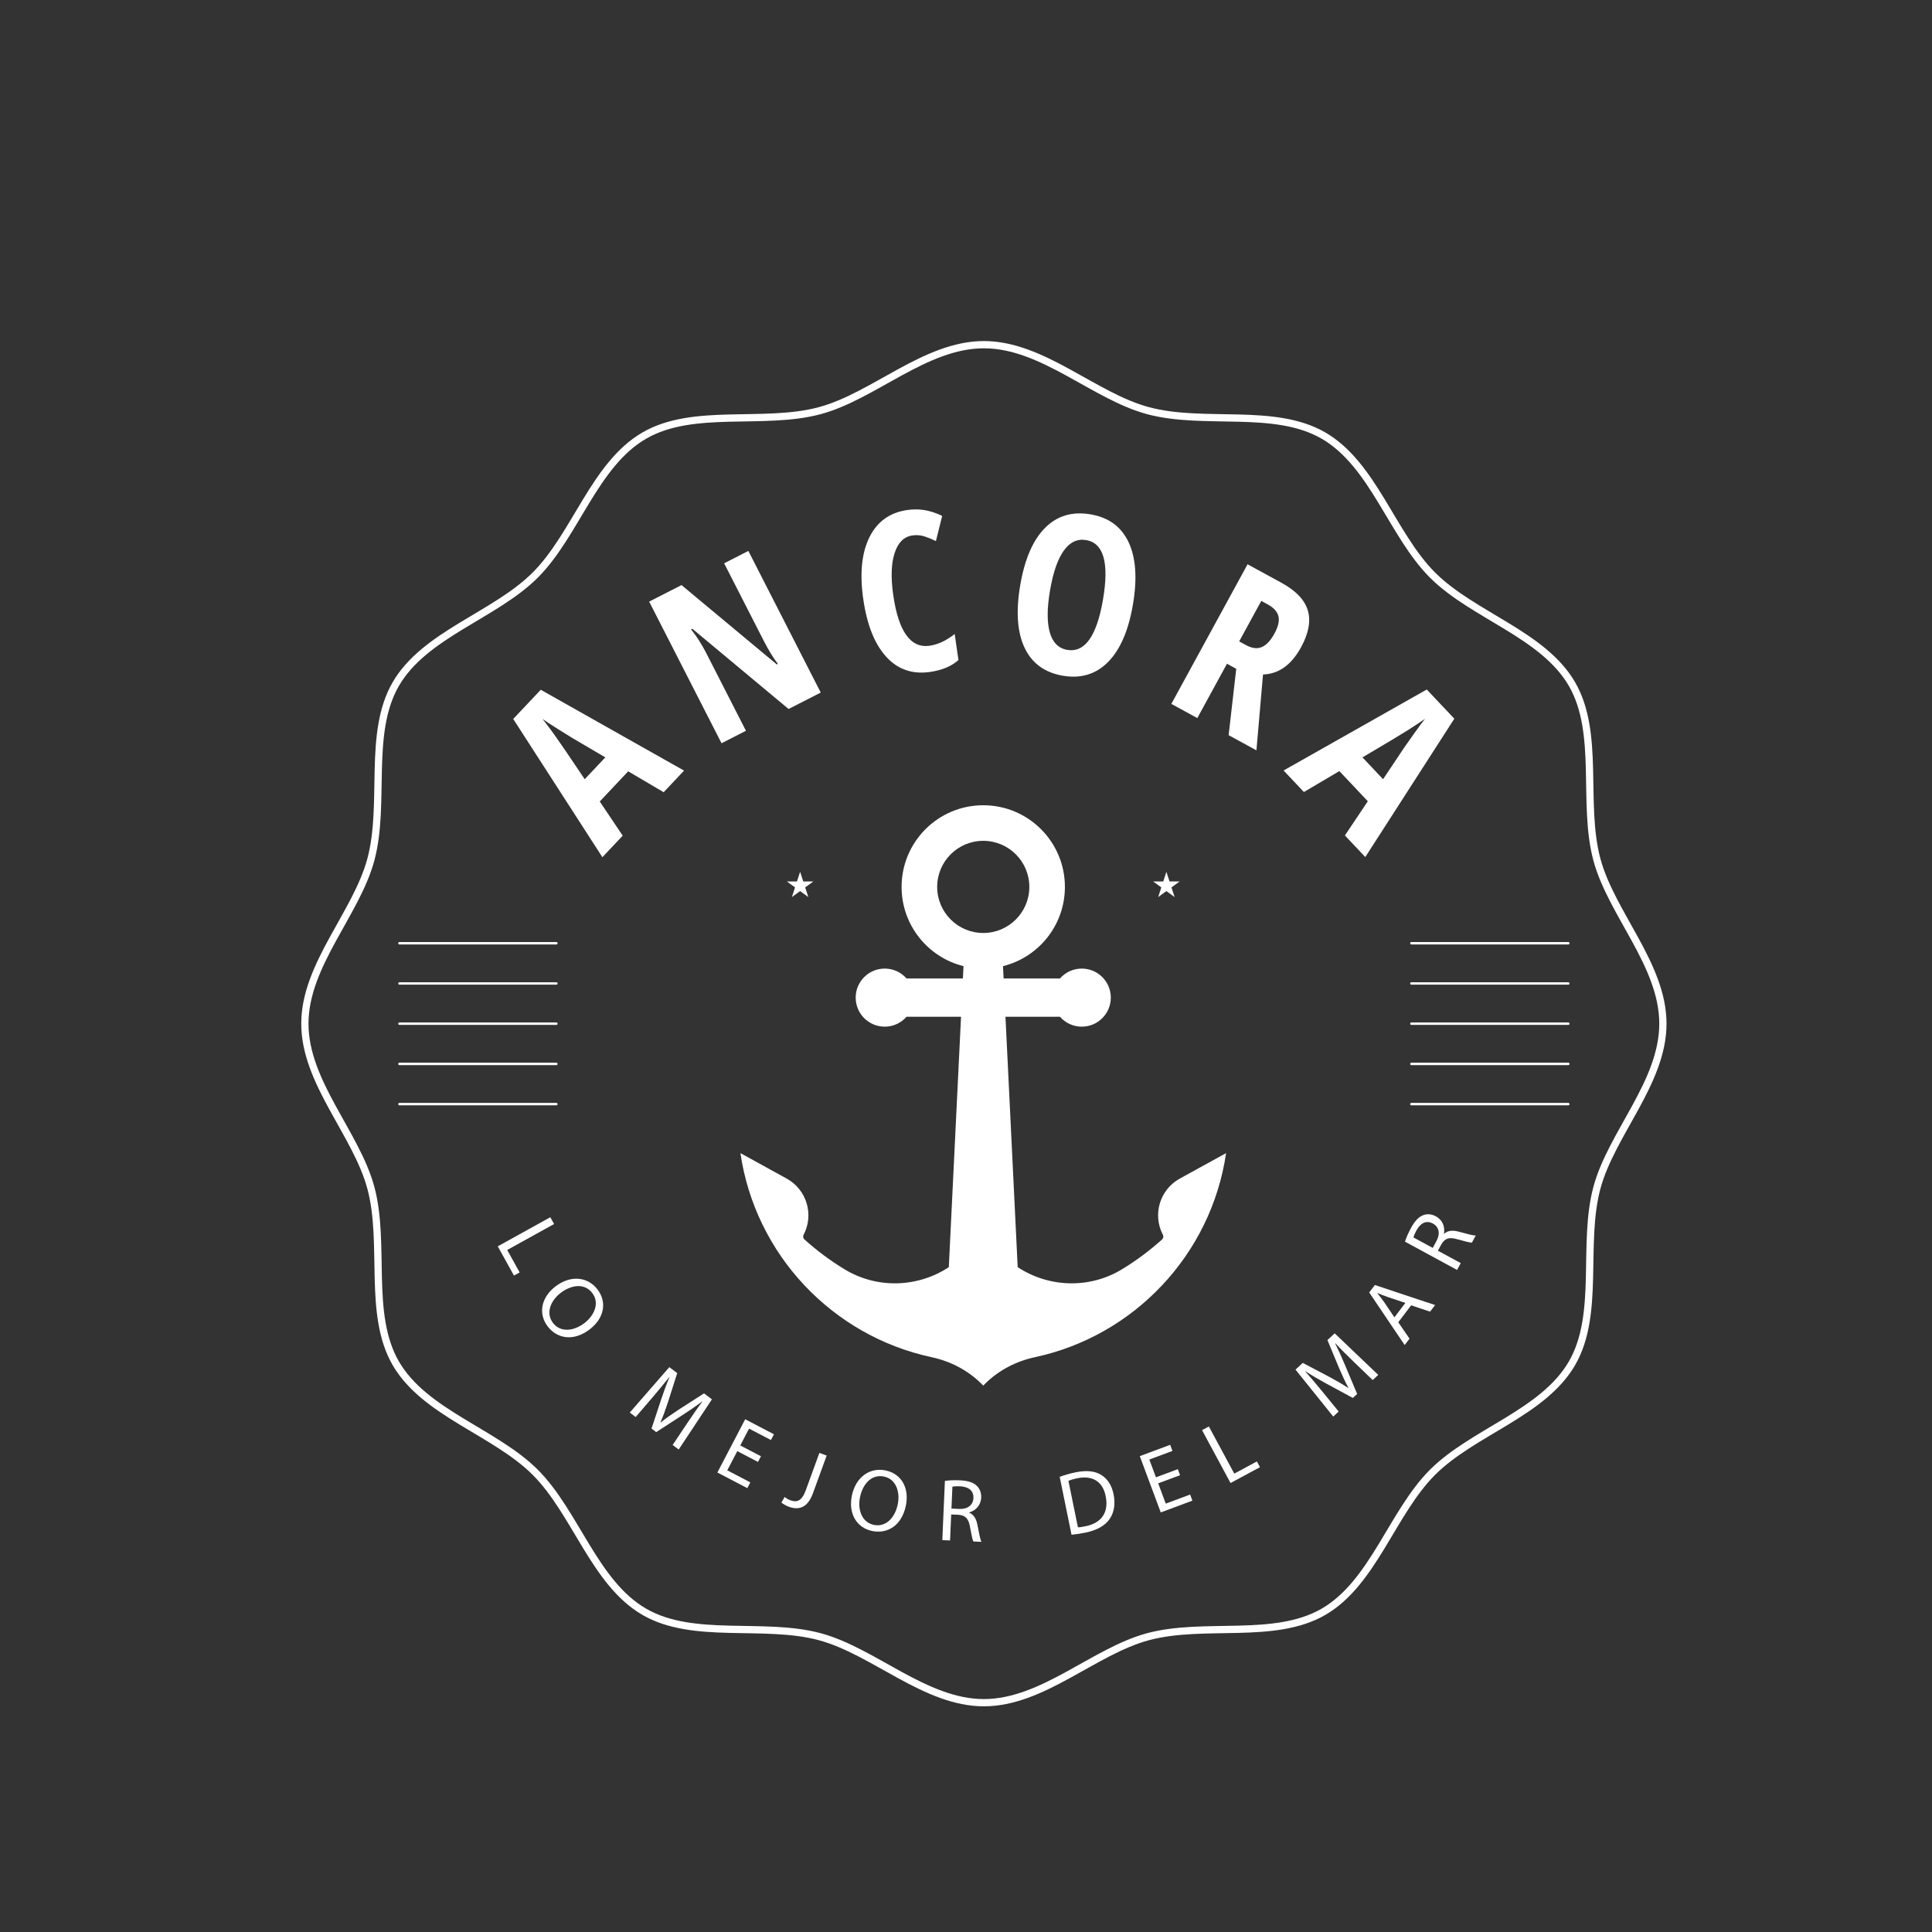 <?xml version="1.0" encoding="utf-8"?>
<!-- Generator: Adobe Illustrator 16.0.0, SVG Export Plug-In . SVG Version: 6.00 Build 0)  -->
<!DOCTYPE svg PUBLIC "-//W3C//DTD SVG 1.1//EN" "http://www.w3.org/Graphics/SVG/1.1/DTD/svg11.dtd">
<svg version="1.1" xmlns="http://www.w3.org/2000/svg" xmlns:xlink="http://www.w3.org/1999/xlink" x="0px" y="0px" width="800px"
	 height="800px" viewBox="0 0 800 800" enable-background="new 0 0 800 800" xml:space="preserve">
<rect x="0" y="0" width="800" height="800" fill="#333333" stroke="none"/>
<symbol  id="New_Symbol_2" viewBox="-522.889 -285.901 1045.778 571.802">
	<g>
		<g>
			
				<line fill="none" stroke="#2DD7ED" stroke-width="1.83" stroke-linecap="round" stroke-linejoin="round" x1="-521.974" y1="284.985" x2="-521.974" y2="284.985"/>
			
				<line fill="none" stroke="#2DD7ED" stroke-width="1.83" stroke-linecap="round" stroke-linejoin="round" stroke-dasharray="0,10.989" x1="-510.985" y1="284.985" x2="516.479" y2="284.985"/>
			
				<line fill="none" stroke="#2DD7ED" stroke-width="1.83" stroke-linecap="round" stroke-linejoin="round" x1="521.974" y1="284.985" x2="521.974" y2="284.985"/>
		</g>
		<g>
			
				<line fill="none" stroke="#2DD7ED" stroke-width="1.83" stroke-linecap="round" stroke-linejoin="round" x1="-521.974" y1="271.084" x2="-521.974" y2="271.084"/>
			
				<line fill="none" stroke="#2DD7ED" stroke-width="1.83" stroke-linecap="round" stroke-linejoin="round" stroke-dasharray="0,10.989" x1="-510.985" y1="271.084" x2="516.479" y2="271.084"/>
			
				<line fill="none" stroke="#2DD7ED" stroke-width="1.83" stroke-linecap="round" stroke-linejoin="round" x1="521.974" y1="271.084" x2="521.974" y2="271.084"/>
		</g>
		<g>
			
				<line fill="none" stroke="#2DD7ED" stroke-width="1.83" stroke-linecap="round" stroke-linejoin="round" x1="-521.974" y1="257.182" x2="-521.974" y2="257.182"/>
			
				<line fill="none" stroke="#2DD7ED" stroke-width="1.83" stroke-linecap="round" stroke-linejoin="round" stroke-dasharray="0,10.989" x1="-510.985" y1="257.182" x2="516.479" y2="257.182"/>
			
				<line fill="none" stroke="#2DD7ED" stroke-width="1.83" stroke-linecap="round" stroke-linejoin="round" x1="521.974" y1="257.182" x2="521.974" y2="257.182"/>
		</g>
		<g>
			
				<line fill="none" stroke="#2DD7ED" stroke-width="1.83" stroke-linecap="round" stroke-linejoin="round" x1="-521.974" y1="243.28" x2="-521.974" y2="243.28"/>
			
				<line fill="none" stroke="#2DD7ED" stroke-width="1.83" stroke-linecap="round" stroke-linejoin="round" stroke-dasharray="0,10.989" x1="-510.985" y1="243.28" x2="516.479" y2="243.28"/>
			
				<line fill="none" stroke="#2DD7ED" stroke-width="1.83" stroke-linecap="round" stroke-linejoin="round" x1="521.974" y1="243.28" x2="521.974" y2="243.28"/>
		</g>
		<g>
			
				<line fill="none" stroke="#2DD7ED" stroke-width="1.83" stroke-linecap="round" stroke-linejoin="round" x1="-521.974" y1="229.378" x2="-521.974" y2="229.378"/>
			
				<line fill="none" stroke="#2DD7ED" stroke-width="1.83" stroke-linecap="round" stroke-linejoin="round" stroke-dasharray="0,10.989" x1="-510.985" y1="229.378" x2="516.479" y2="229.378"/>
			
				<line fill="none" stroke="#2DD7ED" stroke-width="1.83" stroke-linecap="round" stroke-linejoin="round" x1="521.974" y1="229.378" x2="521.974" y2="229.378"/>
		</g>
		<g>
			
				<line fill="none" stroke="#2DD7ED" stroke-width="1.83" stroke-linecap="round" stroke-linejoin="round" x1="-521.974" y1="215.477" x2="-521.974" y2="215.477"/>
			
				<line fill="none" stroke="#2DD7ED" stroke-width="1.83" stroke-linecap="round" stroke-linejoin="round" stroke-dasharray="0,10.989" x1="-510.985" y1="215.477" x2="516.479" y2="215.477"/>
			
				<line fill="none" stroke="#2DD7ED" stroke-width="1.83" stroke-linecap="round" stroke-linejoin="round" x1="521.974" y1="215.477" x2="521.974" y2="215.477"/>
		</g>
		<g>
			
				<line fill="none" stroke="#2DD7ED" stroke-width="1.83" stroke-linecap="round" stroke-linejoin="round" x1="-521.974" y1="201.575" x2="-521.974" y2="201.575"/>
			
				<line fill="none" stroke="#2DD7ED" stroke-width="1.83" stroke-linecap="round" stroke-linejoin="round" stroke-dasharray="0,10.989" x1="-510.985" y1="201.575" x2="516.479" y2="201.575"/>
			
				<line fill="none" stroke="#2DD7ED" stroke-width="1.83" stroke-linecap="round" stroke-linejoin="round" x1="521.974" y1="201.575" x2="521.974" y2="201.575"/>
		</g>
		<g>
			
				<line fill="none" stroke="#2DD7ED" stroke-width="1.83" stroke-linecap="round" stroke-linejoin="round" x1="-521.974" y1="187.673" x2="-521.974" y2="187.673"/>
			
				<line fill="none" stroke="#2DD7ED" stroke-width="1.83" stroke-linecap="round" stroke-linejoin="round" stroke-dasharray="0,10.989" x1="-510.985" y1="187.673" x2="516.479" y2="187.673"/>
			
				<line fill="none" stroke="#2DD7ED" stroke-width="1.83" stroke-linecap="round" stroke-linejoin="round" x1="521.974" y1="187.673" x2="521.974" y2="187.673"/>
		</g>
		<g>
			
				<line fill="none" stroke="#2DD7ED" stroke-width="1.83" stroke-linecap="round" stroke-linejoin="round" x1="-521.974" y1="173.771" x2="-521.974" y2="173.771"/>
			
				<line fill="none" stroke="#2DD7ED" stroke-width="1.83" stroke-linecap="round" stroke-linejoin="round" stroke-dasharray="0,10.989" x1="-510.985" y1="173.771" x2="516.479" y2="173.771"/>
			
				<line fill="none" stroke="#2DD7ED" stroke-width="1.83" stroke-linecap="round" stroke-linejoin="round" x1="521.974" y1="173.771" x2="521.974" y2="173.771"/>
		</g>
		<g>
			
				<line fill="none" stroke="#2DD7ED" stroke-width="1.83" stroke-linecap="round" stroke-linejoin="round" x1="-521.974" y1="159.87" x2="-521.974" y2="159.87"/>
			
				<line fill="none" stroke="#2DD7ED" stroke-width="1.83" stroke-linecap="round" stroke-linejoin="round" stroke-dasharray="0,10.989" x1="-510.985" y1="159.87" x2="516.479" y2="159.87"/>
			
				<line fill="none" stroke="#2DD7ED" stroke-width="1.83" stroke-linecap="round" stroke-linejoin="round" x1="521.974" y1="159.87" x2="521.974" y2="159.87"/>
		</g>
		<g>
			
				<line fill="none" stroke="#2DD7ED" stroke-width="1.83" stroke-linecap="round" stroke-linejoin="round" x1="-521.974" y1="145.968" x2="-521.974" y2="145.968"/>
			
				<line fill="none" stroke="#2DD7ED" stroke-width="1.83" stroke-linecap="round" stroke-linejoin="round" stroke-dasharray="0,10.989" x1="-510.985" y1="145.968" x2="516.479" y2="145.968"/>
			
				<line fill="none" stroke="#2DD7ED" stroke-width="1.83" stroke-linecap="round" stroke-linejoin="round" x1="521.974" y1="145.968" x2="521.974" y2="145.968"/>
		</g>
		<g>
			
				<line fill="none" stroke="#2DD7ED" stroke-width="1.83" stroke-linecap="round" stroke-linejoin="round" x1="-521.974" y1="132.066" x2="-521.974" y2="132.066"/>
			
				<line fill="none" stroke="#2DD7ED" stroke-width="1.83" stroke-linecap="round" stroke-linejoin="round" stroke-dasharray="0,10.989" x1="-510.985" y1="132.066" x2="516.479" y2="132.066"/>
			
				<line fill="none" stroke="#2DD7ED" stroke-width="1.83" stroke-linecap="round" stroke-linejoin="round" x1="521.974" y1="132.066" x2="521.974" y2="132.066"/>
		</g>
		<g>
			
				<line fill="none" stroke="#2DD7ED" stroke-width="1.83" stroke-linecap="round" stroke-linejoin="round" x1="-521.974" y1="118.165" x2="-521.974" y2="118.165"/>
			
				<line fill="none" stroke="#2DD7ED" stroke-width="1.83" stroke-linecap="round" stroke-linejoin="round" stroke-dasharray="0,10.989" x1="-510.985" y1="118.165" x2="516.479" y2="118.165"/>
			
				<line fill="none" stroke="#2DD7ED" stroke-width="1.83" stroke-linecap="round" stroke-linejoin="round" x1="521.974" y1="118.165" x2="521.974" y2="118.165"/>
		</g>
		<g>
			
				<line fill="none" stroke="#2DD7ED" stroke-width="1.83" stroke-linecap="round" stroke-linejoin="round" x1="-521.974" y1="104.263" x2="-521.974" y2="104.263"/>
			
				<line fill="none" stroke="#2DD7ED" stroke-width="1.83" stroke-linecap="round" stroke-linejoin="round" stroke-dasharray="0,10.989" x1="-510.985" y1="104.263" x2="516.479" y2="104.263"/>
			
				<line fill="none" stroke="#2DD7ED" stroke-width="1.83" stroke-linecap="round" stroke-linejoin="round" x1="521.974" y1="104.263" x2="521.974" y2="104.263"/>
		</g>
		<g>
			
				<line fill="none" stroke="#2DD7ED" stroke-width="1.83" stroke-linecap="round" stroke-linejoin="round" x1="-521.974" y1="90.361" x2="-521.974" y2="90.361"/>
			
				<line fill="none" stroke="#2DD7ED" stroke-width="1.83" stroke-linecap="round" stroke-linejoin="round" stroke-dasharray="0,10.989" x1="-510.985" y1="90.361" x2="516.479" y2="90.361"/>
			
				<line fill="none" stroke="#2DD7ED" stroke-width="1.83" stroke-linecap="round" stroke-linejoin="round" x1="521.974" y1="90.361" x2="521.974" y2="90.361"/>
		</g>
		<g>
			
				<line fill="none" stroke="#2DD7ED" stroke-width="1.83" stroke-linecap="round" stroke-linejoin="round" x1="-521.974" y1="76.459" x2="-521.974" y2="76.459"/>
			
				<line fill="none" stroke="#2DD7ED" stroke-width="1.83" stroke-linecap="round" stroke-linejoin="round" stroke-dasharray="0,10.989" x1="-510.985" y1="76.459" x2="516.479" y2="76.459"/>
			
				<line fill="none" stroke="#2DD7ED" stroke-width="1.83" stroke-linecap="round" stroke-linejoin="round" x1="521.974" y1="76.459" x2="521.974" y2="76.459"/>
		</g>
		<g>
			
				<line fill="none" stroke="#2DD7ED" stroke-width="1.83" stroke-linecap="round" stroke-linejoin="round" x1="-521.974" y1="62.558" x2="-521.974" y2="62.558"/>
			
				<line fill="none" stroke="#2DD7ED" stroke-width="1.83" stroke-linecap="round" stroke-linejoin="round" stroke-dasharray="0,10.989" x1="-510.985" y1="62.558" x2="516.479" y2="62.558"/>
			
				<line fill="none" stroke="#2DD7ED" stroke-width="1.83" stroke-linecap="round" stroke-linejoin="round" x1="521.974" y1="62.558" x2="521.974" y2="62.558"/>
		</g>
		<g>
			
				<line fill="none" stroke="#2DD7ED" stroke-width="1.83" stroke-linecap="round" stroke-linejoin="round" x1="-521.974" y1="48.656" x2="-521.974" y2="48.656"/>
			
				<line fill="none" stroke="#2DD7ED" stroke-width="1.83" stroke-linecap="round" stroke-linejoin="round" stroke-dasharray="0,10.989" x1="-510.985" y1="48.656" x2="516.479" y2="48.656"/>
			
				<line fill="none" stroke="#2DD7ED" stroke-width="1.83" stroke-linecap="round" stroke-linejoin="round" x1="521.974" y1="48.656" x2="521.974" y2="48.656"/>
		</g>
		<g>
			
				<line fill="none" stroke="#2DD7ED" stroke-width="1.83" stroke-linecap="round" stroke-linejoin="round" x1="-521.974" y1="34.754" x2="-521.974" y2="34.754"/>
			
				<line fill="none" stroke="#2DD7ED" stroke-width="1.83" stroke-linecap="round" stroke-linejoin="round" stroke-dasharray="0,10.989" x1="-510.985" y1="34.754" x2="516.479" y2="34.754"/>
			
				<line fill="none" stroke="#2DD7ED" stroke-width="1.83" stroke-linecap="round" stroke-linejoin="round" x1="521.974" y1="34.754" x2="521.974" y2="34.754"/>
		</g>
		<g>
			
				<line fill="none" stroke="#2DD7ED" stroke-width="1.83" stroke-linecap="round" stroke-linejoin="round" x1="-521.974" y1="20.853" x2="-521.974" y2="20.853"/>
			
				<line fill="none" stroke="#2DD7ED" stroke-width="1.83" stroke-linecap="round" stroke-linejoin="round" stroke-dasharray="0,10.989" x1="-510.985" y1="20.853" x2="516.479" y2="20.853"/>
			
				<line fill="none" stroke="#2DD7ED" stroke-width="1.83" stroke-linecap="round" stroke-linejoin="round" x1="521.974" y1="20.853" x2="521.974" y2="20.853"/>
		</g>
		<g>
			
				<line fill="none" stroke="#2DD7ED" stroke-width="1.83" stroke-linecap="round" stroke-linejoin="round" x1="-521.974" y1="6.951" x2="-521.974" y2="6.951"/>
			
				<line fill="none" stroke="#2DD7ED" stroke-width="1.83" stroke-linecap="round" stroke-linejoin="round" stroke-dasharray="0,10.989" x1="-510.985" y1="6.951" x2="516.479" y2="6.951"/>
			
				<line fill="none" stroke="#2DD7ED" stroke-width="1.83" stroke-linecap="round" stroke-linejoin="round" x1="521.974" y1="6.951" x2="521.974" y2="6.951"/>
		</g>
		<g>
			
				<line fill="none" stroke="#2DD7ED" stroke-width="1.83" stroke-linecap="round" stroke-linejoin="round" x1="-521.974" y1="-6.951" x2="-521.974" y2="-6.951"/>
			
				<line fill="none" stroke="#2DD7ED" stroke-width="1.83" stroke-linecap="round" stroke-linejoin="round" stroke-dasharray="0,10.989" x1="-510.985" y1="-6.951" x2="516.479" y2="-6.951"/>
			
				<line fill="none" stroke="#2DD7ED" stroke-width="1.83" stroke-linecap="round" stroke-linejoin="round" x1="521.974" y1="-6.951" x2="521.974" y2="-6.951"/>
		</g>
		<g>
			
				<line fill="none" stroke="#2DD7ED" stroke-width="1.83" stroke-linecap="round" stroke-linejoin="round" x1="-521.974" y1="-20.853" x2="-521.974" y2="-20.853"/>
			
				<line fill="none" stroke="#2DD7ED" stroke-width="1.83" stroke-linecap="round" stroke-linejoin="round" stroke-dasharray="0,10.989" x1="-510.985" y1="-20.853" x2="516.479" y2="-20.853"/>
			
				<line fill="none" stroke="#2DD7ED" stroke-width="1.83" stroke-linecap="round" stroke-linejoin="round" x1="521.974" y1="-20.853" x2="521.974" y2="-20.853"/>
		</g>
		<g>
			
				<line fill="none" stroke="#2DD7ED" stroke-width="1.83" stroke-linecap="round" stroke-linejoin="round" x1="-521.974" y1="-34.754" x2="-521.974" y2="-34.754"/>
			
				<line fill="none" stroke="#2DD7ED" stroke-width="1.83" stroke-linecap="round" stroke-linejoin="round" stroke-dasharray="0,10.989" x1="-510.985" y1="-34.754" x2="516.479" y2="-34.754"/>
			
				<line fill="none" stroke="#2DD7ED" stroke-width="1.83" stroke-linecap="round" stroke-linejoin="round" x1="521.974" y1="-34.754" x2="521.974" y2="-34.754"/>
		</g>
		<g>
			
				<line fill="none" stroke="#2DD7ED" stroke-width="1.83" stroke-linecap="round" stroke-linejoin="round" x1="-521.974" y1="-48.656" x2="-521.974" y2="-48.656"/>
			
				<line fill="none" stroke="#2DD7ED" stroke-width="1.83" stroke-linecap="round" stroke-linejoin="round" stroke-dasharray="0,10.989" x1="-510.985" y1="-48.656" x2="516.479" y2="-48.656"/>
			
				<line fill="none" stroke="#2DD7ED" stroke-width="1.83" stroke-linecap="round" stroke-linejoin="round" x1="521.974" y1="-48.656" x2="521.974" y2="-48.656"/>
		</g>
		<g>
			
				<line fill="none" stroke="#2DD7ED" stroke-width="1.83" stroke-linecap="round" stroke-linejoin="round" x1="-521.974" y1="-62.558" x2="-521.974" y2="-62.558"/>
			
				<line fill="none" stroke="#2DD7ED" stroke-width="1.83" stroke-linecap="round" stroke-linejoin="round" stroke-dasharray="0,10.989" x1="-510.985" y1="-62.558" x2="516.479" y2="-62.558"/>
			
				<line fill="none" stroke="#2DD7ED" stroke-width="1.83" stroke-linecap="round" stroke-linejoin="round" x1="521.974" y1="-62.558" x2="521.974" y2="-62.558"/>
		</g>
		<g>
			
				<line fill="none" stroke="#2DD7ED" stroke-width="1.83" stroke-linecap="round" stroke-linejoin="round" x1="-521.974" y1="-76.459" x2="-521.974" y2="-76.459"/>
			
				<line fill="none" stroke="#2DD7ED" stroke-width="1.83" stroke-linecap="round" stroke-linejoin="round" stroke-dasharray="0,10.989" x1="-510.985" y1="-76.459" x2="516.479" y2="-76.459"/>
			
				<line fill="none" stroke="#2DD7ED" stroke-width="1.83" stroke-linecap="round" stroke-linejoin="round" x1="521.974" y1="-76.459" x2="521.974" y2="-76.459"/>
		</g>
		<g>
			
				<line fill="none" stroke="#2DD7ED" stroke-width="1.83" stroke-linecap="round" stroke-linejoin="round" x1="-521.974" y1="-90.361" x2="-521.974" y2="-90.361"/>
			
				<line fill="none" stroke="#2DD7ED" stroke-width="1.83" stroke-linecap="round" stroke-linejoin="round" stroke-dasharray="0,10.989" x1="-510.985" y1="-90.361" x2="516.479" y2="-90.361"/>
			
				<line fill="none" stroke="#2DD7ED" stroke-width="1.83" stroke-linecap="round" stroke-linejoin="round" x1="521.974" y1="-90.361" x2="521.974" y2="-90.361"/>
		</g>
		<g>
			
				<line fill="none" stroke="#2DD7ED" stroke-width="1.83" stroke-linecap="round" stroke-linejoin="round" x1="-521.974" y1="-104.263" x2="-521.974" y2="-104.263"/>
			
				<line fill="none" stroke="#2DD7ED" stroke-width="1.83" stroke-linecap="round" stroke-linejoin="round" stroke-dasharray="0,10.989" x1="-510.985" y1="-104.263" x2="516.479" y2="-104.263"/>
			
				<line fill="none" stroke="#2DD7ED" stroke-width="1.83" stroke-linecap="round" stroke-linejoin="round" x1="521.974" y1="-104.263" x2="521.974" y2="-104.263"/>
		</g>
		<g>
			
				<line fill="none" stroke="#2DD7ED" stroke-width="1.83" stroke-linecap="round" stroke-linejoin="round" x1="-521.974" y1="-118.165" x2="-521.974" y2="-118.165"/>
			
				<line fill="none" stroke="#2DD7ED" stroke-width="1.83" stroke-linecap="round" stroke-linejoin="round" stroke-dasharray="0,10.989" x1="-510.985" y1="-118.165" x2="516.479" y2="-118.165"/>
			
				<line fill="none" stroke="#2DD7ED" stroke-width="1.83" stroke-linecap="round" stroke-linejoin="round" x1="521.974" y1="-118.165" x2="521.974" y2="-118.165"/>
		</g>
		<g>
			
				<line fill="none" stroke="#2DD7ED" stroke-width="1.83" stroke-linecap="round" stroke-linejoin="round" x1="-521.974" y1="-132.067" x2="-521.974" y2="-132.067"/>
			
				<line fill="none" stroke="#2DD7ED" stroke-width="1.83" stroke-linecap="round" stroke-linejoin="round" stroke-dasharray="0,10.989" x1="-510.985" y1="-132.067" x2="516.479" y2="-132.067"/>
			
				<line fill="none" stroke="#2DD7ED" stroke-width="1.83" stroke-linecap="round" stroke-linejoin="round" x1="521.974" y1="-132.067" x2="521.974" y2="-132.067"/>
		</g>
		<g>
			
				<line fill="none" stroke="#2DD7ED" stroke-width="1.83" stroke-linecap="round" stroke-linejoin="round" x1="-521.974" y1="-145.968" x2="-521.974" y2="-145.968"/>
			
				<line fill="none" stroke="#2DD7ED" stroke-width="1.83" stroke-linecap="round" stroke-linejoin="round" stroke-dasharray="0,10.989" x1="-510.985" y1="-145.968" x2="516.479" y2="-145.968"/>
			
				<line fill="none" stroke="#2DD7ED" stroke-width="1.83" stroke-linecap="round" stroke-linejoin="round" x1="521.974" y1="-145.968" x2="521.974" y2="-145.968"/>
		</g>
		<g>
			
				<line fill="none" stroke="#2DD7ED" stroke-width="1.83" stroke-linecap="round" stroke-linejoin="round" x1="-521.974" y1="-159.87" x2="-521.974" y2="-159.87"/>
			
				<line fill="none" stroke="#2DD7ED" stroke-width="1.83" stroke-linecap="round" stroke-linejoin="round" stroke-dasharray="0,10.989" x1="-510.985" y1="-159.87" x2="516.479" y2="-159.87"/>
			
				<line fill="none" stroke="#2DD7ED" stroke-width="1.83" stroke-linecap="round" stroke-linejoin="round" x1="521.974" y1="-159.87" x2="521.974" y2="-159.87"/>
		</g>
		<g>
			
				<line fill="none" stroke="#2DD7ED" stroke-width="1.83" stroke-linecap="round" stroke-linejoin="round" x1="-521.974" y1="-173.772" x2="-521.974" y2="-173.772"/>
			
				<line fill="none" stroke="#2DD7ED" stroke-width="1.83" stroke-linecap="round" stroke-linejoin="round" stroke-dasharray="0,10.989" x1="-510.985" y1="-173.772" x2="516.479" y2="-173.772"/>
			
				<line fill="none" stroke="#2DD7ED" stroke-width="1.83" stroke-linecap="round" stroke-linejoin="round" x1="521.974" y1="-173.772" x2="521.974" y2="-173.772"/>
		</g>
		<g>
			
				<line fill="none" stroke="#2DD7ED" stroke-width="1.83" stroke-linecap="round" stroke-linejoin="round" x1="-521.974" y1="-187.674" x2="-521.974" y2="-187.674"/>
			
				<line fill="none" stroke="#2DD7ED" stroke-width="1.83" stroke-linecap="round" stroke-linejoin="round" stroke-dasharray="0,10.989" x1="-510.985" y1="-187.674" x2="516.479" y2="-187.674"/>
			
				<line fill="none" stroke="#2DD7ED" stroke-width="1.83" stroke-linecap="round" stroke-linejoin="round" x1="521.974" y1="-187.674" x2="521.974" y2="-187.674"/>
		</g>
		<g>
			
				<line fill="none" stroke="#2DD7ED" stroke-width="1.83" stroke-linecap="round" stroke-linejoin="round" x1="-521.974" y1="-201.575" x2="-521.974" y2="-201.575"/>
			
				<line fill="none" stroke="#2DD7ED" stroke-width="1.83" stroke-linecap="round" stroke-linejoin="round" stroke-dasharray="0,10.989" x1="-510.985" y1="-201.575" x2="516.479" y2="-201.575"/>
			
				<line fill="none" stroke="#2DD7ED" stroke-width="1.83" stroke-linecap="round" stroke-linejoin="round" x1="521.974" y1="-201.575" x2="521.974" y2="-201.575"/>
		</g>
		<g>
			
				<line fill="none" stroke="#2DD7ED" stroke-width="1.83" stroke-linecap="round" stroke-linejoin="round" x1="-521.974" y1="-215.477" x2="-521.974" y2="-215.477"/>
			
				<line fill="none" stroke="#2DD7ED" stroke-width="1.83" stroke-linecap="round" stroke-linejoin="round" stroke-dasharray="0,10.989" x1="-510.985" y1="-215.477" x2="516.479" y2="-215.477"/>
			
				<line fill="none" stroke="#2DD7ED" stroke-width="1.83" stroke-linecap="round" stroke-linejoin="round" x1="521.974" y1="-215.477" x2="521.974" y2="-215.477"/>
		</g>
		<g>
			
				<line fill="none" stroke="#2DD7ED" stroke-width="1.83" stroke-linecap="round" stroke-linejoin="round" x1="-521.974" y1="-229.379" x2="-521.974" y2="-229.379"/>
			
				<line fill="none" stroke="#2DD7ED" stroke-width="1.83" stroke-linecap="round" stroke-linejoin="round" stroke-dasharray="0,10.989" x1="-510.985" y1="-229.379" x2="516.479" y2="-229.379"/>
			
				<line fill="none" stroke="#2DD7ED" stroke-width="1.83" stroke-linecap="round" stroke-linejoin="round" x1="521.974" y1="-229.379" x2="521.974" y2="-229.379"/>
		</g>
		<g>
			
				<line fill="none" stroke="#2DD7ED" stroke-width="1.83" stroke-linecap="round" stroke-linejoin="round" x1="-521.974" y1="-243.281" x2="-521.974" y2="-243.281"/>
			
				<line fill="none" stroke="#2DD7ED" stroke-width="1.83" stroke-linecap="round" stroke-linejoin="round" stroke-dasharray="0,10.989" x1="-510.985" y1="-243.281" x2="516.479" y2="-243.281"/>
			
				<line fill="none" stroke="#2DD7ED" stroke-width="1.83" stroke-linecap="round" stroke-linejoin="round" x1="521.974" y1="-243.281" x2="521.974" y2="-243.281"/>
		</g>
		<g>
			
				<line fill="none" stroke="#2DD7ED" stroke-width="1.83" stroke-linecap="round" stroke-linejoin="round" x1="-521.974" y1="-257.183" x2="-521.974" y2="-257.183"/>
			
				<line fill="none" stroke="#2DD7ED" stroke-width="1.83" stroke-linecap="round" stroke-linejoin="round" stroke-dasharray="0,10.989" x1="-510.985" y1="-257.183" x2="516.479" y2="-257.183"/>
			
				<line fill="none" stroke="#2DD7ED" stroke-width="1.83" stroke-linecap="round" stroke-linejoin="round" x1="521.974" y1="-257.183" x2="521.974" y2="-257.183"/>
		</g>
		<g>
			
				<line fill="none" stroke="#2DD7ED" stroke-width="1.83" stroke-linecap="round" stroke-linejoin="round" x1="-521.974" y1="-271.084" x2="-521.974" y2="-271.084"/>
			
				<line fill="none" stroke="#2DD7ED" stroke-width="1.83" stroke-linecap="round" stroke-linejoin="round" stroke-dasharray="0,10.989" x1="-510.985" y1="-271.084" x2="516.479" y2="-271.084"/>
			
				<line fill="none" stroke="#2DD7ED" stroke-width="1.83" stroke-linecap="round" stroke-linejoin="round" x1="521.974" y1="-271.084" x2="521.974" y2="-271.084"/>
		</g>
		<g>
			
				<line fill="none" stroke="#2DD7ED" stroke-width="1.83" stroke-linecap="round" stroke-linejoin="round" x1="-521.974" y1="-284.986" x2="-521.974" y2="-284.986"/>
			
				<line fill="none" stroke="#2DD7ED" stroke-width="1.83" stroke-linecap="round" stroke-linejoin="round" stroke-dasharray="0,10.989" x1="-510.985" y1="-284.986" x2="516.479" y2="-284.986"/>
			
				<line fill="none" stroke="#2DD7ED" stroke-width="1.83" stroke-linecap="round" stroke-linejoin="round" x1="521.974" y1="-284.986" x2="521.974" y2="-284.986"/>
		</g>
	</g>
</symbol>
<g id="BACKGROUND" display="none">
	<rect display="inline" fill="#052844" width="800" height="800"/>
</g>
<g id="OBJECTS">
	<g>
		<path fill="none" stroke="#FFFFFF" stroke-width="3" stroke-miterlimit="10" d="M688.57,423.886
			c0,24.35-21.342,45.565-27.344,68.021c-6.209,23.234,1.479,52.246-10.289,72.588c-11.939,20.633-41.021,28.409-57.768,45.155
			c-16.748,16.747-24.523,45.828-45.158,57.767c-20.342,11.771-49.352,4.082-72.586,10.29c-22.455,6.004-43.672,27.342-68.02,27.342
			c-24.347,0-45.566-21.338-68.022-27.342c-23.234-6.211-52.245,1.48-72.586-10.29c-20.635-11.938-28.411-41.022-45.157-57.77
			c-16.747-16.743-45.828-24.522-57.767-45.155c-11.77-20.342-4.08-49.354-10.29-72.585c-6.002-22.456-27.341-43.675-27.341-68.021
			c0-24.348,21.339-45.565,27.341-68.021c6.211-23.234-1.479-52.245,10.291-72.586c11.938-20.635,41.021-28.411,57.768-45.157
			c16.747-16.747,24.522-45.828,45.157-57.767c20.342-11.77,49.353-4.08,72.586-10.29c22.455-6.002,43.672-27.341,68.019-27.341
			c24.348,0,45.566,21.339,68.021,27.341c23.234,6.211,52.246-1.479,72.588,10.291c20.635,11.938,28.41,41.021,45.156,57.768
			c16.746,16.747,45.828,24.522,57.768,45.157c11.768,20.342,4.078,49.353,10.289,72.586
			C667.229,378.322,688.57,399.539,688.57,423.886z"/>
		<g>
			<g>
				<path fill="#FFFFFF" d="M274.812,328.041l-14.69-8.653l-11.777,12.486l9.497,14.159l-8.408,8.915l-36.922-57.24l11.406-12.093
					l59.332,33.479L274.812,328.041z M250.648,313.609l-13.554-7.953c-0.821-0.485-2.845-1.744-6.07-3.774s-5.348-3.423-6.369-4.18
					c1.611,2.057,3.341,4.369,5.19,6.939s5.939,8.574,12.271,18.013L250.648,313.609z"/>
				<path fill="#FFFFFF" d="M339.849,286.774l-13.318,6.806l-39.841-33.217l-0.521,0.267c2.322,2.895,4.433,6.201,6.333,9.917
					l16.379,32.053l-10.109,5.166l-29.97-58.65l13.399-6.847l39.455,32.858l0.441-0.225c-1.943-2.548-3.905-5.762-5.887-9.64
					L299.85,233.25l10.029-5.125L339.849,286.774z"/>
				<path fill="#FFFFFF" d="M377.79,221.718c-3.478,0.5-5.927,2.932-7.348,7.293c-1.42,4.362-1.608,10.169-0.564,17.422
					c2.174,15.102,7.2,22.085,15.078,20.951c3.448-0.497,6.901-2.116,10.36-4.859l1.553,10.791
					c-2.877,2.569-6.798,4.21-11.762,4.924c-7.343,1.057-13.404-1.051-18.184-6.326c-4.78-5.274-7.931-13.203-9.455-23.786
					c-1.523-10.583-0.682-19.124,2.524-25.624c3.206-6.499,8.421-10.27,15.645-11.31c2.378-0.342,4.707-0.343,6.986-0.004
					c2.279,0.34,4.785,1.147,7.517,2.423l-2.595,10.432c-1.47-0.729-3.018-1.363-4.643-1.903
					C381.277,221.603,379.573,221.461,377.79,221.718z"/>
				<path fill="#FFFFFF" d="M469.119,250.339c-1.832,10.747-5.254,18.664-10.266,23.75c-5.011,5.086-11.262,6.991-18.752,5.714
					c-7.52-1.282-12.803-5.146-15.846-11.591c-3.045-6.444-3.643-15.085-1.795-25.921c1.832-10.747,5.25-18.642,10.254-23.684
					c5.003-5.042,11.295-6.917,18.874-5.625c7.489,1.277,12.743,5.137,15.758,11.576
					C470.361,230.999,470.952,239.592,469.119,250.339z M434.791,244.485c-1.262,7.402-1.291,13.201-0.088,17.397
					c1.204,4.197,3.611,6.603,7.225,7.219c7.283,1.242,12.217-5.716,14.802-20.875c2.585-15.158,0.265-23.354-6.958-24.585
					c-3.672-0.626-6.77,0.834-9.293,4.379C437.954,231.566,436.059,237.055,434.791,244.485z"/>
				<path fill="#FFFFFF" d="M508.066,274.84l-12.283,22.5l-10.756-5.872l31.561-57.81l14.076,7.685
					c5.957,3.252,9.584,7.062,10.877,11.43c1.295,4.368,0.359,9.452-2.807,15.25c-3.986,7.302-9.236,11.058-15.748,11.266
					l-2.727,31.412l-11.506-6.282l3.148-27.486L508.066,274.84z M513.117,265.587l2.768,1.511c2.531,1.381,4.742,1.657,6.633,0.824
					c1.893-0.832,3.615-2.672,5.17-5.519c1.611-2.952,2.172-5.375,1.684-7.267c-0.49-1.893-1.961-3.508-4.412-4.847l-2.689-1.468
					L513.117,265.587z"/>
				<path fill="#FFFFFF" d="M556.895,345.943l9.49-14.162l-11.781-12.482l-14.686,8.659l-8.412-8.911l59.289-33.535l11.41,12.089
					l-36.869,57.287L556.895,345.943z M572.703,322.658l8.729-13.069c0.531-0.792,1.904-2.739,4.119-5.841
					c2.215-3.102,3.729-5.14,4.543-6.115c-2.146,1.489-4.557,3.082-7.229,4.778c-2.674,1.697-8.904,5.432-18.695,11.204
					L572.703,322.658z"/>
			</g>
		</g>
		<g>
			<g>
				<path fill="#FFFFFF" d="M227.876,504.029l1.556,2.81l-19.405,10.747l5.15,9.299l-2.357,1.306l-6.707-12.107L227.876,504.029z"/>
				<path fill="#FFFFFF" d="M244.202,550.445c-6.801,5.2-13.566,3.824-17.422-1.217c-3.99-5.218-2.747-11.975,3.233-16.548
					c6.273-4.797,13.358-4.036,17.393,1.24C251.529,539.313,250.064,545.963,244.202,550.445z M232.156,535.362
					c-4.221,3.228-6.254,8.405-3.183,12.421c3.093,4.045,8.564,3.485,13.049,0.056c3.928-3.004,6.462-8.194,3.212-12.444
					C242.006,531.174,236.494,532.045,232.156,535.362z"/>
				<path fill="#FFFFFF" d="M284.611,589.232c1.944-2.88,4.281-6.341,6.179-8.792l-0.088-0.067
					c-2.435,1.815-5.128,3.666-8.198,5.648l-10.779,6.982l-1.944-1.469l3.932-11.878c1.171-3.51,2.311-6.672,3.532-9.451
					l-0.059-0.044c-1.928,2.429-4.589,5.646-7.013,8.486l-6.959,8.11l-2.444-1.847l16.379-18.803l3.269,2.469l-3.866,12.159
					c-1.022,3.067-1.991,5.759-3.047,8.198l0.088,0.066c2.013-1.624,4.366-3.27,7.141-5.105l10.786-6.931l3.269,2.47l-13.758,20.783
					l-2.503-1.892L284.611,589.232z"/>
				<path fill="#FFFFFF" d="M313.869,605.359l-8.571-4.477l-4.153,7.949l9.553,4.99l-1.248,2.389l-12.399-6.478l11.519-22.05
					l11.908,6.221l-1.248,2.389l-9.062-4.734l-3.64,6.969l8.571,4.477L313.869,605.359z"/>
				<path fill="#FFFFFF" d="M339.292,601.62l3.016,1.099l-5.698,15.636c-2.262,6.205-6.007,7-10.029,5.534
					c-1.109-0.404-2.373-1.14-3.022-1.729l1.348-2.297c0.536,0.47,1.361,1.007,2.367,1.373c2.704,0.985,4.741,0.354,6.409-4.223
					L339.292,601.62z"/>
				<path fill="#FFFFFF" d="M375.098,623.451c-1.728,8.387-7.74,11.783-13.958,10.502c-6.435-1.325-9.925-7.244-8.406-14.619
					c1.593-7.735,7.444-11.806,13.95-10.466C373.335,610.238,376.587,616.222,375.098,623.451z M356.11,619.954
					c-1.072,5.206,0.787,10.449,5.739,11.47c4.988,1.027,8.753-2.982,9.893-8.513c0.998-4.844-0.49-10.426-5.732-11.506
					C360.806,610.333,357.212,614.604,356.11,619.954z"/>
				<path fill="#FFFFFF" d="M391.264,613.216c1.637-0.261,3.967-0.343,6.179-0.246c3.428,0.15,5.613,0.874,7.1,2.343
					c1.205,1.161,1.831,2.888,1.746,4.805c-0.143,3.281-2.303,5.365-4.959,6.136l-0.006,0.11c1.889,0.748,2.953,2.567,3.43,5.174
					c0.66,3.501,1.145,5.923,1.619,6.904l-3.318-0.146c-0.375-0.719-0.834-2.881-1.398-6.008c-0.588-3.461-1.858-4.81-4.765-5.048
					l-3.023-0.133l-0.472,10.765l-3.208-0.141L391.264,613.216z M393.975,624.674l3.281,0.145c3.428,0.15,5.686-1.635,5.811-4.473
					c0.141-3.208-2.121-4.71-5.51-4.896c-1.548-0.067-2.661,0.031-3.184,0.156L393.975,624.674z"/>
				<path fill="#FFFFFF" d="M438.8,611.525c1.857-0.681,4.091-1.362,6.587-1.872c4.52-0.923,7.953-0.532,10.492,1.021
					c2.576,1.546,4.418,4.108,5.223,8.05c0.812,3.979,0.248,7.484-1.572,10.191c-1.812,2.743-5.322,4.741-10.061,5.709
					c-2.242,0.457-4.145,0.733-5.773,0.877L438.8,611.525z M446.348,632.437c0.824-0.018,1.99-0.218,3.219-0.469
					c6.727-1.374,9.611-5.881,8.268-12.463c-1.139-5.757-5.139-8.745-11.793-7.386c-1.627,0.332-2.828,0.728-3.623,1.079
					L446.348,632.437z"/>
				<path fill="#FFFFFF" d="M488.643,610.843l-9.059,3.374l3.129,8.402l10.096-3.761l0.941,2.524l-13.105,4.881l-8.68-23.305
					l12.586-4.688l0.939,2.523l-9.576,3.567l2.742,7.365l9.059-3.374L488.643,610.843z"/>
				<path fill="#FFFFFF" d="M497.744,592.196l2.826-1.522l10.518,19.523l9.357-5.04l1.277,2.371l-12.184,6.563L497.744,592.196z"/>
				<path fill="#FFFFFF" d="M560.521,563.857c-2.492-2.421-5.488-5.331-7.566-7.631l-0.082,0.075
					c1.357,2.716,2.705,5.693,4.117,9.064l4.975,11.84l-1.789,1.655l-10.998-5.962c-3.25-1.771-6.162-3.45-8.682-5.141l-0.055,0.05
					c2.053,2.325,4.75,5.512,7.119,8.397l6.758,8.278l-2.248,2.081l-15.625-19.434l3.008-2.782l11.287,5.946
					c2.84,1.546,5.316,2.974,7.533,4.443l0.08-0.075c-1.244-2.268-2.449-4.874-3.768-7.928l-4.922-11.838l3.006-2.783l18.035,17.202
					l-2.303,2.131L560.521,563.857z"/>
				<path fill="#FFFFFF" d="M578.992,547.523l4.664,6.792l-2.012,2.644l-14.682-21.783l2.346-3.084l24.936,8.301l-2.078,2.731
					l-7.836-2.621L578.992,547.523z M581.932,539.513l-7.174-2.395c-1.627-0.543-3.025-1.143-4.395-1.72l-0.045,0.059
					c0.953,1.188,1.91,2.426,2.824,3.724l4.254,6.295L581.932,539.513z"/>
				<path fill="#FFFFFF" d="M581.773,514.146c0.482-1.586,1.43-3.718,2.486-5.664c1.637-3.018,3.246-4.664,5.217-5.357
					c1.572-0.575,3.398-0.382,5.086,0.534c2.887,1.567,3.814,4.423,3.344,7.148l0.098,0.053c1.5-1.369,3.602-1.53,6.154-0.816
					c3.438,0.941,5.828,1.567,6.918,1.57l-1.586,2.92c-0.809,0.022-2.955-0.513-6.014-1.375c-3.369-0.989-5.139-0.438-6.627,2.072
					l-1.445,2.66l9.473,5.142l-1.531,2.822L581.773,514.146z M593.264,516.729l1.568-2.887c1.637-3.018,1.021-5.829-1.477-7.186
					c-2.822-1.531-5.164-0.157-6.816,2.81c-0.74,1.363-1.139,2.406-1.256,2.931L593.264,516.729z"/>
			</g>
		</g>
		<g>
			<path fill="#FFFFFF" d="M488.533,488.027c-8.277,4.556-11.391,14.897-7.002,23.267l0,0c0.34,0.647,0.201,1.449-0.34,1.938
				c-5.121,4.601-10.664,8.744-16.58,12.337c-13.537,8.222-30.359,7.581-43.207-0.863l-5.059-103.685h22.566
				c2.205,2.507,5.426,4.097,9.025,4.097c6.644,0,12.028-5.385,12.028-12.028s-5.385-12.028-12.028-12.028
				c-3.6,0-6.82,1.59-9.025,4.095h-23.34l-0.25-5.097c14.723-3.658,25.635-16.958,25.635-32.812
				c0-18.675-15.139-33.813-33.814-33.813c-18.674,0-33.813,15.139-33.813,33.813c0,15.853,10.913,29.153,25.637,32.812
				l-0.249,5.097h-23.341c-2.205-2.505-5.427-4.095-9.026-4.095c-6.642,0-12.029,5.385-12.029,12.028s5.387,12.028,12.029,12.028
				c3.599,0,6.822-1.59,9.025-4.097h22.567l-5.058,103.685c-12.848,8.444-29.67,9.085-43.208,0.863
				c-5.915-3.593-11.458-7.736-16.579-12.337c-0.543-0.488-0.682-1.29-0.344-1.938h0.001c4.391-8.369,1.278-18.711-7.002-23.267
				l-19.163-10.547c6.166,42.023,38.041,75.684,79.14,84.498c7.837,1.681,15.08,5.433,20.748,11.101l0.664,0.663l0.666-0.663
				c5.668-5.668,12.911-9.42,20.75-11.101c41.1-8.814,72.973-42.475,79.141-84.498L488.533,488.027z M388.064,367.247
				c0-10.538,8.542-19.081,19.079-19.081c10.541,0,19.082,8.543,19.082,19.081c0,10.537-8.541,19.08-19.082,19.08
				C396.605,386.327,388.064,377.784,388.064,367.247z"/>
			<polygon fill="#FFFFFF" points="331.31,360.993 330.011,364.985 325.812,364.985 329.209,367.454 327.912,371.449 331.31,368.98 
				334.707,371.449 333.409,367.454 336.806,364.985 332.607,364.985 			"/>
			<polygon fill="#FFFFFF" points="482.979,360.993 484.277,364.985 488.475,364.985 485.078,367.454 486.377,371.449 
				482.979,368.98 479.58,371.449 480.879,367.454 477.482,364.985 481.682,364.985 			"/>
		</g>
		<g>
			<g>
				
					<line fill="none" stroke="#FFFFFF" stroke-linecap="round" stroke-miterlimit="10" x1="584.424" y1="390.58" x2="649.41" y2="390.58"/>
				
					<line fill="none" stroke="#FFFFFF" stroke-linecap="round" stroke-miterlimit="10" x1="584.424" y1="407.233" x2="649.41" y2="407.233"/>
				
					<line fill="none" stroke="#FFFFFF" stroke-linecap="round" stroke-miterlimit="10" x1="584.424" y1="423.886" x2="649.41" y2="423.886"/>
				
					<line fill="none" stroke="#FFFFFF" stroke-linecap="round" stroke-miterlimit="10" x1="584.424" y1="440.541" x2="649.41" y2="440.541"/>
				
					<line fill="none" stroke="#FFFFFF" stroke-linecap="round" stroke-miterlimit="10" x1="584.424" y1="457.191" x2="649.41" y2="457.191"/>
			</g>
			<g>
				
					<line fill="none" stroke="#FFFFFF" stroke-linecap="round" stroke-miterlimit="10" x1="230.388" y1="390.58" x2="165.403" y2="390.58"/>
				
					<line fill="none" stroke="#FFFFFF" stroke-linecap="round" stroke-miterlimit="10" x1="230.388" y1="407.233" x2="165.403" y2="407.233"/>
				
					<line fill="none" stroke="#FFFFFF" stroke-linecap="round" stroke-miterlimit="10" x1="230.388" y1="423.886" x2="165.403" y2="423.886"/>
				
					<line fill="none" stroke="#FFFFFF" stroke-linecap="round" stroke-miterlimit="10" x1="230.388" y1="440.541" x2="165.403" y2="440.541"/>
				
					<line fill="none" stroke="#FFFFFF" stroke-linecap="round" stroke-miterlimit="10" x1="230.388" y1="457.191" x2="165.403" y2="457.191"/>
			</g>
		</g>
	</g>
</g>
</svg>
